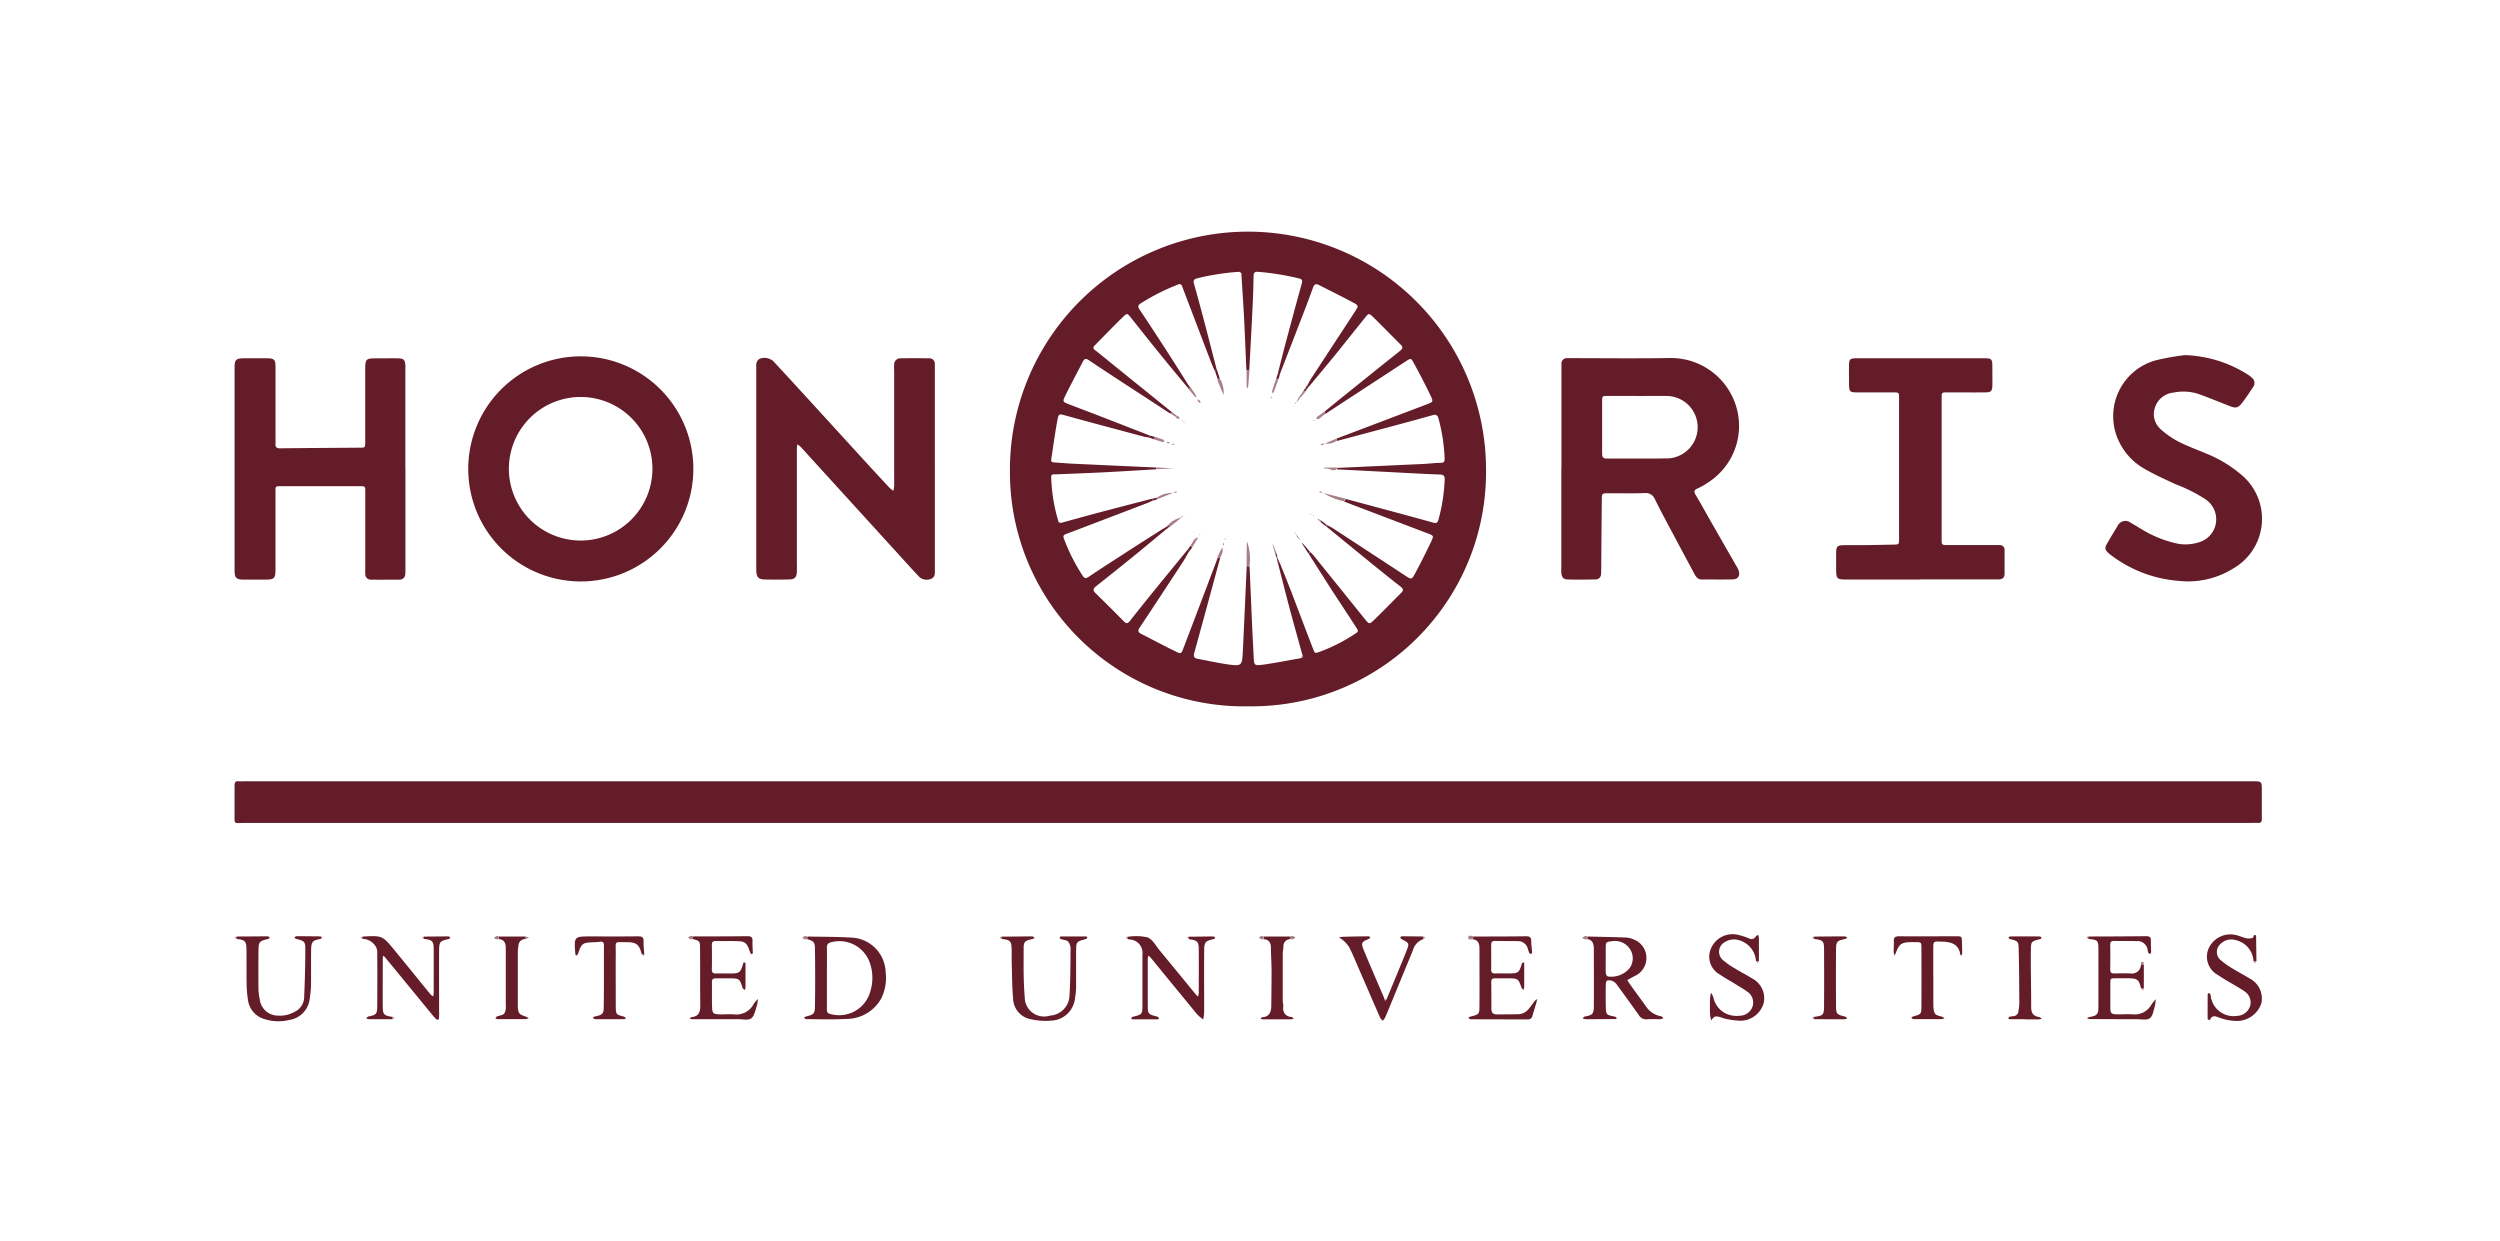 <svg xmlns="http://www.w3.org/2000/svg" xmlns:xlink="http://www.w3.org/1999/xlink" width="141" height="70" viewBox="0 0 141 70"><defs><clipPath id="a"><rect width="114.352" height="44.602" fill="none"/></clipPath></defs><rect width="141" height="70" fill="none"/><g transform="translate(13.224 13)" clip-path="url(#a)"><path d="M57.149,325.6H.556c-.631,0-.546.109-.552-.56V323.5c0-.175.042-.277.243-.251a2.229,2.229,0,0,0,.291,0H113.815c.528,0,.528,0,.528.537v1.585c0,.157-.046.241-.219.227-.111-.01-.224,0-.336,0H57.149" transform="translate(0 -292.185)" fill="#651c29"/><path d="M468.623,26.839A13.207,13.207,0,0,1,455.187,13.53a13.426,13.426,0,1,1,26.852-.074,13.209,13.209,0,0,1-13.417,13.381m5-14.983,0-.121,1.3-.491,3.8-1.444c.33-.126.353-.141.194-.473-.3-.631-.628-1.253-.963-1.868-.143-.262-.166-.254-.419-.088q-2.287,1.492-4.573,2.987v-.163c.26-.211.52-.423.776-.633,1.145-.922,2.288-1.842,3.44-2.76.163-.13.194-.215.042-.367-.522-.517-1.031-1.046-1.557-1.558-.223-.216-.244-.206-.438.034-.573.709-1.136,1.424-1.71,2.133-.485.594-.977,1.18-1.467,1.77l-.081-.087c.078-.138.149-.28.236-.412l2.46-3.76c.189-.291.194-.317-.089-.472-.642-.348-1.3-.668-1.95-1-.178-.091-.271-.056-.343.146-.246.688-.51,1.37-.776,2.053-.365.948-.734,1.9-1.1,2.843l-.1-.082c.142-.555.278-1.111.426-1.664.3-1.122.6-2.244.912-3.363.048-.171.053-.258-.148-.309a14.971,14.971,0,0,0-2.31-.372c-.185-.017-.254.049-.256.239q-.01.791-.048,1.582c-.059,1.24-.126,2.48-.194,3.72l-.163.008c-.042-.955-.077-1.91-.126-2.865-.046-.873-.106-1.745-.159-2.618l-.117-.067a13.6,13.6,0,0,0-2.354.362c-.207.054-.255.121-.194.325.228.81.444,1.623.658,2.437.21.8.413,1.6.619,2.395l-.108.08c-.079-.194-.165-.378-.239-.571q-.817-2.139-1.631-4.279l-.111-.066A11.858,11.858,0,0,0,462.584,4.1c-.162.1-.21.177-.084.364.536.793,1.056,1.6,1.576,2.4.415.643.82,1.292,1.23,1.939l-.083.072c-.529-.64-1.067-1.277-1.585-1.922-.555-.679-1.1-1.375-1.648-2.06-.175-.216-.2-.235-.406-.035-.551.533-1.081,1.087-1.62,1.632-.1.1-.088.176.031.266.318.242.623.5.935.752l3.433,2.773-.177.021q-1.093-.721-2.2-1.437c-.787-.514-1.575-1.027-2.353-1.551-.168-.113-.25-.077-.331.08-.342.663-.7,1.323-1.025,1.993-.118.241-.087.291.165.388.532.209,1.067.405,1.6.612q1.533.593,3.063,1.192l-.1.1c-.125-.026-.251-.046-.374-.079-1.444-.388-2.889-.769-4.329-1.168-.306-.085-.367-.114-.43.225-.141.75-.239,1.508-.357,2.262-.022.144.072.155.17.163.334.025.668.054,1,.07q2.369.112,4.738.218l.016.1c-.953.056-1.906.117-2.859.166-.922.047-1.842.08-2.768.119l-.143,0c-.113,0-.164.047-.154.176a9.533,9.533,0,0,0,.422,2.528l.125.036c.732-.2,1.462-.405,2.2-.6.978-.26,1.959-.511,2.938-.765l.074.09c-.115.051-.228.109-.345.154-1.484.568-2.967,1.138-4.454,1.7-.291.108-.321.112-.208.405a10.726,10.726,0,0,0,1.021,1.994c.108.167.194.159.343.06.542-.364,1.09-.72,1.639-1.074q1.3-.842,2.618-1.675l.09.088c-.589.485-1.173.979-1.767,1.461q-1.076.873-2.165,1.733c-.155.122-.2.223-.044.377q.817.8,1.624,1.617c.139.14.218.1.334-.043.53-.679,1.072-1.346,1.614-2.014s1.09-1.33,1.635-2l.085.091c-.111.194-.214.388-.336.577-.812,1.243-1.625,2.485-2.449,3.72-.119.179-.1.271.081.362.653.332,1.3.679,1.958,1,.284.138.306.117.412-.161q.979-2.566,1.95-5.139l.143-.015-.138.506c-.442,1.628-.881,3.257-1.332,4.882-.058.208,0,.3.194.334.563.106,1.124.232,1.69.312.784.112.816.079.854-.7.078-1.612.148-3.225.222-4.836l.159.009q.073,1.688.146,3.376c.025.572.059,1.143.086,1.715.022.485.025.519.522.455.721-.1,1.436-.244,2.154-.371.149-.026.116-.112.067-.2-.243-.884-.493-1.767-.729-2.653-.22-.825-.426-1.654-.638-2.481l.084-.071c.211.53.43,1.059.634,1.592.422,1.1.835,2.2,1.26,3.3.1.255.1.251.377.154a9.618,9.618,0,0,0,1.957-.992c.236-.15.236-.163.075-.412-.433-.669-.873-1.332-1.309-2-.457-.71-.906-1.424-1.357-2.133l.1-.083a2.348,2.348,0,0,1,.166.168l2.918,3.619c.223.275.247.291.485.062.529-.509,1.038-1.039,1.56-1.557.138-.137.11-.228-.036-.341q-.849-.665-1.685-1.347-1.261-1.027-2.521-2.06c.019-.023.038-.046.058-.067.1.051.2.1.291.156q2.064,1.346,4.127,2.7c.33.215.354.224.539-.12.325-.6.63-1.215.924-1.833.141-.3.122-.309-.2-.433q-2.364-.9-4.729-1.8l.111-.144.873.235c1.338.361,2.678.716,4.013,1.09.194.055.275.042.331-.161a9.722,9.722,0,0,0,.35-2.266c.007-.215-.077-.271-.275-.277-.639-.021-1.278-.058-1.917-.091l-3.878-.2a.291.291,0,0,1,.009-.082l4.884-.224c.319-.015.637-.06.955-.062.212,0,.223-.107.22-.271a10.1,10.1,0,0,0-.343-2.217c-.045-.18-.126-.262-.334-.2-.8.227-1.595.44-2.394.654q-1.5.4-3,.8" transform="translate(-411.451 -0.002)" fill="#651c29"/><path d="M149.93,80.022a6.348,6.348,0,1,1-6.323-6.372,6.348,6.348,0,0,1,6.323,6.372m-6.335-4.08a4.048,4.048,0,1,0,4.027,4.069,4.047,4.047,0,0,0-4.027-4.069" transform="translate(-124.049 -66.552)" fill="#651c29"/><path d="M778.9,81.082V75.218a.305.305,0,0,1,.331-.329h.241c1.857,0,3.715.025,5.57-.008a3.845,3.845,0,0,1,3.781,2.987,3.788,3.788,0,0,1-1.659,4.037,3.58,3.58,0,0,1-.582.332c-.194.085-.231.171-.116.359.257.423.492.858.738,1.288q.784,1.372,1.57,2.742a1.179,1.179,0,0,1,.126.256c.081.291-.039.477-.345.485-.576.015-1.153,0-1.729.007-.237,0-.335-.147-.429-.322-.316-.59-.635-1.18-.949-1.771-.427-.8-.859-1.6-1.268-2.415a.551.551,0,0,0-.582-.367c-.672.025-1.345.007-2.017.009-.4,0-.4,0-.405.382q-.018,1.9-.032,3.792c0,.128,0,.256-.01.388a.3.3,0,0,1-.313.3c-.528.009-1.057.015-1.584,0-.231-.007-.324-.135-.343-.379-.009-.112,0-.224,0-.336V81.082m4.332-4.061H781.5c-.291,0-.3.008-.305.278v2.975c0,.2.059.279.271.277,1.164-.009,2.335.013,3.5-.011a1.762,1.762,0,0,0-.152-3.518c-.527-.007-1.056,0-1.583,0" transform="translate(-704.059 -67.689)" fill="#651c29"/><path d="M316.257,81.058v5.765c.01.186-.014.352-.21.44a.64.64,0,0,1-.663-.1c-.416-.444-.824-.895-1.233-1.344L310.4,81.7l-1.713-1.881a1.391,1.391,0,0,0-.182-.144,1.475,1.475,0,0,0-.032.22q0,3.171,0,6.34c0,.208.007.417,0,.624-.014.318-.117.431-.438.439q-.7.017-1.393,0c-.333-.008-.442-.133-.459-.476V75.343c-.01-.2,0-.388.207-.5a.781.781,0,0,1,.75.137q1.254,1.357,2.5,2.723,1.281,1.4,2.557,2.8.746.814,1.5,1.623a1.727,1.727,0,0,0,.218.172,1.515,1.515,0,0,0,.046-.26q0-1.537,0-3.074V75.51a2.607,2.607,0,0,1,0-.335.345.345,0,0,1,.376-.35c.528-.011,1.057-.006,1.585,0a.305.305,0,0,1,.334.328v5.909" transform="translate(-276.754 -67.616)" fill="#651c29"/><path d="M9.66,81.244v5.475c0,.128,0,.257-.008.388a.32.32,0,0,1-.344.325c-.528,0-1.057.006-1.584,0a.312.312,0,0,1-.33-.335c-.006-.128,0-.256,0-.388V82.53c0-.371.024-.371-.362-.37H2.662c-.351,0-.332,0-.332.347V86.83c0,.542-.061.6-.609.6H.569c-.452,0-.546-.09-.546-.525V75.477c0-.45.08-.527.533-.53.432,0,.865-.006,1.3,0,.4.006.475.074.476.476v4.035c0,.1.008.194,0,.291-.02.2.055.278.269.275C4.1,80.006,5.6,80,7.11,79.988c.271,0,.281-.014.282-.314V75.688c0-.739,0-.739.743-.739.368,0,.737-.007,1.1,0,.323.008.4.081.42.388.009.112,0,.224,0,.336v5.571" transform="translate(-0.017 -67.739)" fill="#651c29"/><path d="M1102.729,73.152a7,7,0,0,1,3.5,1.075,1.49,1.49,0,0,1,.268.2.377.377,0,0,1,.072.519c-.211.319-.421.642-.659.941-.206.257-.347.264-.679.134-.591-.233-1.18-.475-1.778-.688a2.75,2.75,0,0,0-1.376-.068,1.217,1.217,0,0,0-1.039.816,1.131,1.131,0,0,0,.3,1.237,4.758,4.758,0,0,0,1.013.709c.508.262,1.051.456,1.578.679A7.227,7.227,0,0,1,1106,79.985a3.229,3.229,0,0,1-.556,5.2,4.807,4.807,0,0,1-3.072.7,7.212,7.212,0,0,1-3.685-1.352c-.065-.047-.131-.092-.194-.143-.311-.262-.328-.338-.127-.679.177-.3.355-.606.542-.9a.491.491,0,0,1,.768-.194c.238.129.464.279.7.414a6.362,6.362,0,0,0,1.765.717,2.408,2.408,0,0,0,1.323-.028,1.34,1.34,0,0,0,.986-1.01,1.357,1.357,0,0,0-.574-1.428,8.525,8.525,0,0,0-1.66-.838c-.592-.272-1.19-.542-1.754-.866a3.5,3.5,0,0,1-1.479-1.59,3.269,3.269,0,0,1,2.1-4.545,13.149,13.149,0,0,1,1.641-.291" transform="translate(-992.713 -66.123)" fill="#651c29"/><path d="M944.887,87.442h-4.036c-.71,0-.71,0-.71-.733V85.94c.009-.378.062-.431.456-.438.352-.006.7,0,1.057,0,.576-.008,1.152-.019,1.727-.031.3-.006.308-.008.309-.324V77.219c0-.327,0-.331-.342-.333h-2.018c-.422,0-.456-.039-.461-.474,0-.368-.01-.737,0-1.105.009-.281.068-.329.343-.347h7.255c.452,0,.485.037.485.5,0,.352.009.7,0,1.057-.009.291-.083.366-.377.368-.72.008-1.441,0-2.162,0-.315,0-.321.007-.321.307v7.975c0,.325.007.33.352.331h2.93a.258.258,0,0,1,.267.277q0,.673,0,1.345c0,.223-.132.312-.338.313h-4.419" transform="translate(-849.807 -67.755)" fill="#651c29"/><path d="M791.574,414.426c.717.017,1.434.029,2.151.056a1.26,1.26,0,0,1,.46.111,1.119,1.119,0,0,1,.041,2.066c-.141.071-.276.151-.414.227.09.131.178.264.271.394.252.349.508.7.758,1.045a1.3,1.3,0,0,0,.885.6c.046.007.085.068.127.1a.488.488,0,0,1-.152.062c-.256.007-.513-.015-.766.009a.485.485,0,0,1-.474-.245q-.623-.878-1.261-1.745a.528.528,0,0,0-.291-.194c-.255-.048-.3,0-.307.269q-.009.575,0,1.15c.008.508.018.516.519.614a.272.272,0,0,1,.079.048.276.276,0,0,0-.02.088c-.575,0-1.15.009-1.725.008a.556.556,0,0,1-.161-.051c.042-.034.08-.089.125-.1.436-.081.506-.14.509-.582.009-1.067,0-2.14,0-3.21,0-.271-.039-.519-.371-.575l.018-.149m1.024,1.285h0c0,.271-.007.541.006.811a.214.214,0,0,0,.117.161,1.343,1.343,0,0,0,1.227-.475.948.948,0,0,0,.014-1.076,1.007,1.007,0,0,0-1.038-.433c-.3.03-.32.053-.326.345v.668" transform="translate(-715.26 -374.606)" fill="#651c29"/><path d="M334.434,414.425c.83.017,1.661.011,2.489.06a2.016,2.016,0,0,1,1.932,1.952,2.611,2.611,0,0,1-.253,1.487,2.243,2.243,0,0,1-1.976,1.148c-.749.044-1.5.016-2.253.013-.043,0-.084-.051-.126-.079a.425.425,0,0,1,.109-.068c.447-.116.505-.15.512-.593q.024-1.607,0-3.213c-.006-.4-.073-.451-.441-.561l.014-.145m1.1,2.357v1.725c0,.138.013.254.183.282a1.819,1.819,0,0,0,2.263-1.26,2.578,2.578,0,0,0-.033-1.648,1.82,1.82,0,0,0-2.164-1.138c-.194.053-.254.126-.25.317.01.575,0,1.15,0,1.725" transform="translate(-302.128 -374.605)" fill="#651c29"/><path d="M527.638,414.1c.463,0,.926-.012,1.389-.012.032,0,.065.05.1.077-.031.024-.059.062-.1.07-.473.11-.528.163-.532.67-.007,1.152,0,2.3,0,3.455a3.194,3.194,0,0,1-.053.409,2.452,2.452,0,0,1-.344-.291q-1.309-1.59-2.613-3.188a1.022,1.022,0,0,0-.141-.12,1.042,1.042,0,0,0-.03.176q0,1.3,0,2.591c0,.534.009.532.561.679.031.008.049.063.075.1-.023.016-.047.046-.07.046h-1.439c-.021,0-.043-.032-.064-.049.026-.032.048-.083.079-.092.546-.135.556-.139.558-.679v-2.83a.757.757,0,0,0-.655-.848,1.4,1.4,0,0,0-.194-.025q.006-.063.011-.126a.2.2,0,0,1,.047-.011,2.95,2.95,0,0,1,1.087.038c.291.126.475.5.7.766.661.8,1.318,1.6,1.977,2.407.049.06.108.112.162.168a1.112,1.112,0,0,0,.041-.21c0-.815.008-1.631,0-2.446,0-.454-.083-.525-.563-.582l.011-.129" transform="translate(-473.804 -374.271)" fill="#651c29"/><path d="M78.617,414.263c.463,0,.926-.01,1.389-.009.032,0,.065.049.1.077-.032.024-.06.062-.1.071-.494.111-.534.149-.537.662-.006,1.135,0,2.27,0,3.405a3.585,3.585,0,0,1-.007.388c-.013.113-.1.121-.167.056a4.437,4.437,0,0,1-.313-.361l-2.553-3.11a1.038,1.038,0,0,0-.1-.1.421.421,0,0,0-.037.119c0,.943-.008,1.886,0,2.829,0,.368.11.444.544.5l.017.131c-.447,0-.893.006-1.34,0a.568.568,0,0,1-.161-.051c.042-.034.079-.089.125-.1.421-.079.5-.139.5-.532q.017-1.579,0-3.16a.638.638,0,0,0-.165-.369.865.865,0,0,0-.671-.315l.012-.132c1.111-.06,1.115-.063,1.806.776s1.349,1.658,2.026,2.486a.824.824,0,0,0,.144.113.889.889,0,0,0,.034-.171c0-.83.006-1.661,0-2.491,0-.461-.078-.525-.56-.582l.011-.135" transform="translate(-67.927 -374.44)" fill="#651c29"/><path d="M1087.949,414.245c1.087,0,2.174-.008,3.261-.018.177,0,.27.045.265.239-.006.224.011.448.01.671,0,.035-.038.07-.059.1-.034-.028-.08-.049-.1-.084a.711.711,0,0,1-.032-.139.582.582,0,0,0-.649-.509c-.415-.015-.832,0-1.247-.01-.172,0-.22.067-.217.227.007.463.008.928,0,1.391,0,.174.072.219.229.215.3-.008.608-.012.911,0a.509.509,0,0,0,.593-.485l.162.009v1.316l-.16.008c-.106-.485-.194-.562-.661-.574-.256-.006-.512,0-.768,0-.291,0-.3.007-.3.277,0,.431,0,.864,0,1.3s.036.451.479.457c.272,0,.546-.019.815,0a1.067,1.067,0,0,0,1.032-.566c.068-.1.153-.194.23-.291a1.983,1.983,0,0,1-.044.388c-.075.241-.112.562-.283.686s-.485.057-.742.057c-.912,0-1.824-.006-2.736-.01a.278.278,0,0,0-.02-.088c.1-.024.207-.048.308-.075a.335.335,0,0,0,.28-.339c0-.08.008-.16.008-.24,0-1.057,0-2.113,0-3.17,0-.536-.024-.548-.571-.608,0-.045,0-.09.008-.135" transform="translate(-983.388 -374.426)" fill="#651c29"/><path d="M727.454,415.72c0,.447,0,.893,0,1.34a.847.847,0,0,1-.038.176c-.039-.043-.1-.08-.114-.13-.183-.5-.194-.517-.7-.524h-.813c-.146,0-.194.064-.194.2.007.51.007,1.021.008,1.532,0,.194.09.3.291.3.415,0,.83,0,1.244-.01a.765.765,0,0,0,.573-.305c.132-.157.249-.328.373-.492l.078.075c-.082.273-.167.546-.246.82a.251.251,0,0,1-.285.194c-1.067,0-2.133,0-3.206-.007-.041,0-.081-.054-.123-.083a.467.467,0,0,1,.111-.065c.5-.127.514-.127.517-.629.007-1.053,0-2.105,0-3.158,0-.265-.021-.524-.364-.575,0-.052.009-.1.013-.157.988,0,1.977,0,2.965-.014.231,0,.311.068.307.291,0,.206.036.411.048.618,0,.034-.043.07-.065.1-.033-.024-.08-.042-.1-.075-.038-.087-.056-.181-.09-.271a.559.559,0,0,0-.547-.388c-.431-.01-.861,0-1.292-.011-.171,0-.217.074-.215.23,0,.462.007.925,0,1.387,0,.17.069.221.227.216.255-.008.51,0,.765,0,.558-.008.582-.033.752-.593l.109,0" transform="translate(-654.712 -374.403)" fill="#651c29"/><path d="M868.272,414.752a1.308,1.308,0,0,0-1.008-1.2.909.909,0,0,0-.694.092.62.62,0,0,0-.131,1.067,4.515,4.515,0,0,0,.669.46c.313.194.642.357.953.552a1.26,1.26,0,0,1,.649,1.375,1.372,1.372,0,0,1-1.26,1.008,4.219,4.219,0,0,1-.849-.1c-.156-.025-.3-.1-.459-.131a.331.331,0,0,0-.221.018.842.842,0,0,0-.174.194,2.138,2.138,0,0,1-.065-.342c-.01-.3-.008-.608,0-.912a1.938,1.938,0,0,1,.057-.308,1.424,1.424,0,0,1,.131.266,1.307,1.307,0,0,0,.666.891,1.441,1.441,0,0,0,.838.141.768.768,0,0,0,.7-.506.728.728,0,0,0-.291-.848c-.215-.163-.455-.291-.685-.438-.285-.176-.582-.334-.857-.526a1.148,1.148,0,0,1-.515-1.454,1.321,1.321,0,0,1,1.484-.8,3.8,3.8,0,0,1,.679.215.267.267,0,0,0,.37-.107c.025-.043.086-.064.132-.1a.7.7,0,0,1,.046.175v1.3l-.162.01" transform="translate(-782.459 -373.537)" fill="#651c29"/><path d="M1160.4,414.712a1.287,1.287,0,0,0-1.008-1.194.865.865,0,0,0-.878.241.6.6,0,0,0,0,.86,4.6,4.6,0,0,0,.7.5c.311.194.64.36.951.554a1.277,1.277,0,0,1,.679,1.405,1.454,1.454,0,0,1-1.325,1,2.86,2.86,0,0,1-.984-.163c-.2-.06-.463-.242-.594.119-.045-.019-.127-.039-.127-.059-.006-.464,0-.928,0-1.392,0-.03.05-.06.077-.09.028.033.069.061.081.1.02.059.016.127.033.188a1.3,1.3,0,0,0,1.472,1.011.8.8,0,0,0,.724-.532.743.743,0,0,0-.3-.846c-.342-.234-.708-.431-1.067-.646q-.225-.137-.445-.282a1.173,1.173,0,0,1-.524-1.488,1.345,1.345,0,0,1,1.494-.776c.217.043.422.144.639.194a.763.763,0,0,0,.353-.022c.069-.018.026-.22.173-.147.036.017.024.141.025.216q.01.622.016,1.245h-.165" transform="translate(-1046.526 -373.497)" fill="#651c29"/><path d="M267.414,414.228c1.024,0,2.047,0,3.071-.013.2,0,.291.057.281.268s.012.448.015.671a.09.09,0,0,1-.047.072.089.089,0,0,1-.075-.041,1.259,1.259,0,0,1-.071-.177c-.14-.4-.254-.5-.644-.511-.415-.013-.832,0-1.247-.009-.162,0-.228.054-.225.223q.012.7,0,1.391c0,.173.075.221.231.217.239-.006.48,0,.719,0,.638,0,.65-.015.836-.617l.112.035v1.393a.388.388,0,0,1-.046.121c-.041-.039-.1-.071-.119-.118-.159-.51-.181-.532-.679-.54h-.816c-.151,0-.238.036-.235.213.01.485-.007.961.012,1.441.013.321.082.37.419.378.272.007.546-.019.816,0a1.091,1.091,0,0,0,1.112-.593,2,2,0,0,1,.236-.274,1.969,1.969,0,0,1-.058.378c-.089.252-.138.582-.321.717-.167.124-.492.043-.746.044h-2.594a.473.473,0,0,1-.125-.036c.033-.027.063-.076.1-.079.416-.041.5-.3.493-.67-.015-1.067,0-2.143-.013-3.213,0-.41-.02-.41-.4-.52l.01-.151" transform="translate(-241.548 -374.415)" fill="#651c29"/><path d="M5.922,414.5c-.485.071-.563.15-.568.638-.007.67,0,1.34-.006,2.01a6.121,6.121,0,0,1-.071.71,1.358,1.358,0,0,1-1.17,1.216,2.541,2.541,0,0,1-1.368-.047,1.292,1.292,0,0,1-.947-1.087,6.607,6.607,0,0,1-.075-.854c-.012-.67,0-1.34-.01-2.01-.008-.456-.084-.522-.568-.575l.012-.136c.59,0,1.181-.01,1.772-.009.033,0,.067.048.1.074-.03.025-.056.066-.09.074-.5.115-.543.155-.548.655q-.011,1.1,0,2.2a3.173,3.173,0,0,0,.076.567,1.029,1.029,0,0,0,1.013.9,1.639,1.639,0,0,0,.922-.2.945.945,0,0,0,.564-.781c.04-.94.066-1.882.066-2.823,0-.374-.085-.419-.529-.527-.032-.008-.056-.05-.084-.077.035-.024.07-.07.1-.07.463,0,.925.006,1.388.011l.012.133" transform="translate(-1.031 -374.546)" fill="#651c29"/><path d="M450.169,414.364c.576,0,1.151-.013,1.727-.013.048,0,.1.05.146.078a.587.587,0,0,1-.143.073c-.369.074-.485.143-.485.471,0,.926-.022,1.857.061,2.777a1.09,1.09,0,0,0,1.424,1.067,1.163,1.163,0,0,0,1.1-1.13c.055-.86.053-1.724.06-2.587a.7.7,0,0,0-.127-.447c-.09-.1-.282-.1-.427-.154-.029-.011-.051-.057-.063-.091a.108.108,0,0,1,.065-.052h1.44c.021,0,.064.049.06.056-.017.033-.044.078-.075.086-.542.142-.555.15-.559.7,0,.656,0,1.313,0,1.968a3.842,3.842,0,0,1-.063.665,1.4,1.4,0,0,1-1.34,1.271,3.754,3.754,0,0,1-1.137-.077,1.211,1.211,0,0,1-1.011-1.13c-.061-.651-.059-1.307-.079-1.962-.009-.291,0-.576-.006-.864-.016-.462-.077-.519-.572-.575l.011-.131" transform="translate(-406.904 -374.538)" fill="#651c29"/><path d="M653.013,414.5a.912.912,0,0,0-.6.635q-.565,1.368-1.127,2.738c-.145.353-.291.708-.44,1.059a.825.825,0,0,1-.137.172.745.745,0,0,1-.144-.166c-.4-.918-.8-1.842-1.2-2.76-.178-.409-.344-.824-.547-1.221a1.78,1.78,0,0,0-.373-.414,1.034,1.034,0,0,0-.21-.126,1.354,1.354,0,0,1,.226-.045q.718-.02,1.437-.028c.039,0,.079.036.118.055-.035.036-.064.087-.107.1-.388.158-.432.221-.278.6.382.927.784,1.842,1.178,2.768,0,.088.027.134.11.052.382-.925.771-1.842,1.142-2.776.161-.4.141-.418-.291-.641-.033-.017-.054-.057-.081-.086.035-.025.07-.072.1-.072.4,0,.8.006,1.2.011l.018.143" transform="translate(-585.949 -374.537)" fill="#651c29"/><path d="M203.543,415.281c-.145-.558-.291-.692-.859-.694-.73,0-.605-.092-.611.6-.008.911,0,1.824,0,2.736v.335c.017.412.019.41.454.525.048.013.085.067.127.1a.359.359,0,0,1-.116.046h-1.632c-.045,0-.089-.049-.134-.077.035-.024.067-.062.106-.07.432-.091.512-.143.517-.522.015-1.164.006-2.336.011-3.5,0-.176-.078-.221-.238-.194a3.807,3.807,0,0,1-.382.025c-.589.024-.653.076-.839.647-.016.049-.076.082-.114.122a.562.562,0,0,1-.042-.128c-.074-.963-.071-.97.864-.97.9,0,1.792.008,2.688-.006.235,0,.309.072.3.3s.025.476.04.715Z" transform="translate(-180.568 -374.448)" fill="#651c29"/><path d="M976.164,416.523v1.486c0,.1,0,.194.007.291.036.364.091.419.449.5a.685.685,0,0,1,.175.1.605.605,0,0,1-.164.049q-.791,0-1.581,0c-.045,0-.089-.048-.133-.073.034-.025.065-.064.1-.075.465-.13.473-.129.475-.6q.007-1.63,0-3.26c0-.332-.007-.332-.347-.336h-.24c-.543.017-.657.1-.851.593-.021.055-.051.109-.077.163a.854.854,0,0,1-.051-.2c0-.208.019-.416.01-.623s.1-.264.291-.262c1.087.007,2.173,0,3.26,0,.276,0,.279.009.291.3.01.223.013.447.013.671a.356.356,0,0,1-.047.117c-.021-.021-.057-.041-.061-.065-.1-.612-.541-.709-1.067-.721-.453-.011-.454-.032-.456.407v1.534" transform="translate(-880.348 -374.47)" fill="#651c29"/><path d="M927.149,418.887c.495-.061.551-.108.554-.575q.012-1.624,0-3.249c0-.454-.066-.507-.567-.571l.011-.13c.575-.006,1.15-.013,1.725-.013.049,0,.1.051.144.079a.623.623,0,0,1-.144.073c-.424.088-.485.142-.492.56q-.013,1.607,0,3.214c0,.451.045.485.5.594.049.012.089.062.133.1a.513.513,0,0,1-.157.055c-.576,0-1.151,0-1.727-.007l.016-.125" transform="translate(-838.051 -374.537)" fill="#651c29"/><path d="M153.36,414.426h1.5l.014.143a.38.38,0,0,0-.413.373,2.841,2.841,0,0,0-.037.331v3.067c.021.424.056.469.459.606a1.244,1.244,0,0,1,.159.079.649.649,0,0,1-.186.061H153.27c-.037,0-.074-.033-.11-.05.028-.032.049-.079.084-.1.142-.058.337-.068.419-.17a.8.8,0,0,0,.083-.457V415.1c0-.291-.074-.5-.4-.532l.015-.145" transform="translate(-138.444 -374.606)" fill="#651c29"/><path d="M1042.131,419h-.865c-.025,0-.05-.025-.076-.039.024-.036.042-.1.075-.1a2.286,2.286,0,0,1,.237-.033.3.3,0,0,0,.263-.3,3.524,3.524,0,0,0,.05-.38c-.007-1.039-.009-2.08-.038-3.118-.011-.433-.041-.431-.485-.549a.354.354,0,0,1-.1-.067c.032-.027.064-.079.1-.079q.841-.008,1.68,0c.036,0,.071.045.107.068-.028.026-.05.069-.083.077-.485.127-.524.127-.529.582-.015,1.087.019,2.175.016,3.263,0,.333.127.51.456.553.05.007.1.063.141.1a1.052,1.052,0,0,1-.178.033h-.768Z" transform="translate(-941.149 -374.518)" fill="#651c29"/><path d="M603.94,414.568a.4.4,0,0,0-.408.433c0,.127-.036.253-.037.38q0,1.32,0,2.639c0,.127.039.254.031.38a.459.459,0,0,0,.449.556c.051.006.1.061.144.1a.848.848,0,0,1-.173.037h-1.583a.484.484,0,0,1-.126-.036c.032-.027.063-.077.1-.08.425-.028.508-.316.512-.664.007-.671.017-1.343.014-2.014,0-.415-.034-.829-.035-1.244,0-.291-.116-.454-.41-.485l.014-.144h1.5l.015.144" transform="translate(-544.372 -374.604)" fill="#651c29"/><path d="M333.63,414.114l-.014.144a.33.33,0,0,1-.139.014.491.491,0,0,1-.125-.1.537.537,0,0,1,.143-.085c.04-.01.089.019.135.031" transform="translate(-301.323 -374.294)" fill="#a87f87"/><path d="M266.591,414.072l-.01.151a.333.333,0,0,1-.14.014.511.511,0,0,1-.128-.1.539.539,0,0,1,.141-.09c.04-.011.091.017.137.026" transform="translate(-240.727 -374.261)" fill="#a87f87"/><path d="M152.563,414.112l-.015.145a.366.366,0,0,1-.132.013.607.607,0,0,1-.138-.082.736.736,0,0,1,.157-.107c.034-.013.084.019.127.03" transform="translate(-137.647 -374.292)" fill="#a87f87"/><path d="M601.631,414.113l-.014.144c-.047.006-.1.028-.139.013a.5.5,0,0,1-.124-.1.533.533,0,0,1,.142-.085c.04-.01.089.019.134.031" transform="translate(-543.574 -374.294)" fill="#a87f87"/><path d="M619.818,414.259l-.015-.144c.046-.012.1-.041.136-.031a.544.544,0,0,1,.144.085.5.5,0,0,1-.126.1.333.333,0,0,1-.14-.014" transform="translate(-560.25 -374.295)" fill="#a87f87"/><path d="M724.476,414.007l-.014.157c-.1-.009-.286.084-.275-.1.01-.159.179-.085.291-.064" transform="translate(-654.603 -374.194)" fill="#a87f87"/><path d="M791.364,414.106l-.017.149a.431.431,0,0,1-.141.01.677.677,0,0,1-.146-.081.794.794,0,0,1,.17-.109c.037-.013.09.019.136.031" transform="translate(-715.05 -374.286)" fill="#a87f87"/><path d="M1119.195,429.417l-.161-.009c-.013-.1-.025-.194.115-.174.024,0,.032.12.047.184" transform="translate(-1011.502 -387.987)" fill="#a87f87"/><path d="M170.819,414.572l-.014-.144.21.057-.194.086" transform="translate(-154.393 -374.608)" fill="#a87f87"/><path d="M559.259,414.486l-.011.129-.1-.1.108-.03" transform="translate(-505.425 -374.66)" fill="#a87f87"/><path d="M926.273,461.577l-.016.125-.1-.1.109-.021" transform="translate(-837.174 -417.227)" fill="#a87f87"/><path d="M92.772,461.673l-.017-.131.111.023-.1.108" transform="translate(-83.842 -417.195)" fill="#a87f87"/><path d="M1119.12,444.88l.16-.008-.047.112-.113-.1" transform="translate(-1011.588 -402.126)" fill="#a87f87"/><path d="M1185.13,428.91h.165l-.077.112-.088-.109" transform="translate(-1071.258 -387.695)" fill="#a87f87"/><path d="M893.1,428.883l.162-.01-.071.115-.091-.106" transform="translate(-807.283 -387.665)" fill="#a87f87"/><path d="M239.11,424.811l.143-.016-.03.11-.113-.1" transform="translate(-216.135 -383.979)" fill="#a87f87"/><path d="M.223,414.454l-.012.136-.1-.1.11-.032" transform="translate(-0.102 -374.631)" fill="#a87f87"/><path d="M50.785,414.6l-.012-.133.11.031-.1.1" transform="translate(-45.895 -374.646)" fill="#a87f87"/><path d="M74.259,414.483l-.012.132-.1-.1.108-.03" transform="translate(-67.026 -374.657)" fill="#a87f87"/><path d="M110.223,414.456l-.011.135-.1-.1.11-.032" transform="translate(-99.533 -374.633)" fill="#a87f87"/><path d="M1087.257,414.416c0,.045,0,.09-.008.135l-.1-.1.106-.037" transform="translate(-982.692 -374.597)" fill="#a87f87"/><path d="M926.257,414.483l-.011.13-.1-.1.108-.03" transform="translate(-837.161 -374.657)" fill="#a87f87"/><path d="M697.8,414.609l-.018-.143.11.03-.091.114" transform="translate(-630.735 -374.641)" fill="#a87f87"/><path d="M449.257,414.48l-.011.131-.1-.1Z" transform="translate(-405.992 -374.655)" fill="#a87f87"/><path d="M523.3,414.514l-.011.126-.1-.1.1-.028" transform="translate(-472.92 -374.685)" fill="#a87f87"/><path d="M298.927,429.209l-.112-.035.058-.056.052.091" transform="translate(-270.105 -387.886)" fill="#a87f87"/><path d="M756.042,429.259h-.109l.078-.074.031.078" transform="translate(-683.299 -387.942)" fill="#a87f87"/><path d="M675.146,451.068c-.083.081-.107.036-.11-.052Z" transform="translate(-610.175 -407.68)" fill="#a87f87"/><path d="M763.677,451.258l.1-.045-.027.119-.078-.075" transform="translate(-690.299 -407.859)" fill="#651c29"/><path d="M1087.318,461.939a.305.305,0,0,1,.02.088l-.084-.047.064-.042" transform="translate(-982.787 -417.554)" fill="#a87f87"/><path d="M810.91,462.027a.281.281,0,0,1,.02-.088l.064.042-.084.047" transform="translate(-732.994 -417.554)" fill="#a87f87"/><path d="M594.112,184.034q0-.623.009-1.246a1.377,1.377,0,0,1,.016-.142c.019.057.038.114.059.171a3.016,3.016,0,0,1,.076,1.227l-.159-.009" transform="translate(-537.027 -165.097)" fill="#a87f87"/><path d="M639.005,154l1.273.326-.111.144a3.4,3.4,0,0,1-1.157-.476Z" transform="translate(-577.606 -139.199)" fill="#a87f87"/><path d="M594.251,81.89c-.023.308-.045.618-.072.926,0,.039-.039.075-.059.112a.6.6,0,0,1-.032-.135c0-.3,0-.6,0-.895l.163-.008" transform="translate(-537.004 -74.022)" fill="#a87f87"/><path d="M640,122.375l.674-.286,0,.121a.873.873,0,0,1-.679.158l.006.007" transform="translate(-578.505 -110.358)" fill="#a87f87"/><path d="M635.568,106.231c-.118.1-.235.194-.358.279-.027.019-.083,0-.124,0,.011-.04.007-.1.033-.117.144-.112.3-.215.445-.322v.163" transform="translate(-574.064 -95.876)" fill="#a87f87"/><path d="M540.973,139.1l1,.048-.982.053-.016-.1" transform="translate(-488.994 -125.737)" fill="#a87f87"/><path d="M640.166,139.216c-.221.194-.433-.1-.654-.013-.017.006-.049-.027-.075-.042a.279.279,0,0,1,.086-.031h.652a.291.291,0,0,0-.009.082" transform="translate(-577.997 -125.762)" fill="#a87f87"/><path d="M577.093,186.71c0-.031-.013-.067,0-.091.08-.163.164-.323.247-.485.1.21-.023.382-.1.56l-.143.015" transform="translate(-521.638 -168.25)" fill="#a87f87"/><path d="M549.1,106.922l.24.177a.538.538,0,0,1-.067.061l-.35-.218.176-.021" transform="translate(-496.184 -96.648)" fill="#a87f87"/><path d="M626.034,249.115l.067-.2c.049.092.082.178-.067.2" transform="translate(-565.882 -224.993)" fill="#a87f87"/><path d="M483.863,171.328l.125.036-.125-.036" transform="translate(-437.371 -154.866)" fill="#a87f87"/><path d="M590.029,24.236l-.117-.067.117.067" transform="translate(-533.23 -21.847)" fill="#a87f87"/><path d="M555.04,31.345l-.111-.066.111.066" transform="translate(-501.61 -28.273)" fill="#a87f87"/><path d="M577.189,87a1.469,1.469,0,0,1,.211.919c-.109-.26-.22-.519-.325-.776a.493.493,0,0,1-.014-.14h.128" transform="translate(-521.615 -78.642)" fill="#a87f87"/><path d="M609.4,86.933c-.088.246-.176.493-.267.738a.537.537,0,0,1-.071.1c-.011-.045-.042-.1-.03-.133.072-.236.152-.469.23-.7l.137-.008" transform="translate(-550.509 -78.58)" fill="#a87f87"/><path d="M548.648,168.839l-.587.47-.1-.1a1.188,1.188,0,0,1,.656-.4Z" transform="translate(-495.308 -152.589)" fill="#a87f87"/><path d="M561.084,180.652c.136-.17.172-.432.445-.47l-.347.569-.1-.1" transform="translate(-507.172 -162.87)" fill="#a87f87"/><path d="M541.8,154.249a1.478,1.478,0,0,1,.888-.247l-.006-.006-.824.331-.058-.078" transform="translate(-489.744 -139.2)" fill="#a87f87"/><path d="M626.937,183.851l.4.467-.1.082-.331-.523.029-.028" transform="translate(-566.673 -166.186)" fill="#651c29"/><path d="M609.476,184.871l-.153-.549h.032c.074.183.146.367.218.552l-.1-.006" transform="translate(-550.777 -166.611)" fill="#a87f87"/><path d="M560.123,91.924l.307.46-.067.068-.349-.421.109-.107" transform="translate(-506.205 -83.092)" fill="#a87f87"/><path d="M540,121.049c.163.052.327.1.485.161.035.013.055.063.083.1-.043.014-.092.048-.129.037-.149-.041-.291-.1-.442-.145v-.149" transform="translate(-488.111 -109.418)" fill="#a87f87"/><path d="M575.808,82.117h-.128l-.146-.438.108-.08.167.519" transform="translate(-520.234 -73.758)" fill="#651c29"/><path d="M559.611,185.081l.1.1-.169.22-.085-.091.156-.227" transform="translate(-505.699 -167.297)" fill="#651c29"/><path d="M637.725,170.707l-.305-.235.06-.065.3.234q-.031.032-.059.067" transform="translate(-576.172 -154.032)" fill="#651c29"/><path d="M565.375,99.245c-.03,0-.073.007-.087-.009a.741.741,0,0,1-.089-.144.181.181,0,0,1,.025-.035.816.816,0,0,1,.136.1c.017.017.01.059.013.089Z" transform="translate(-510.892 -89.539)" fill="#a87f87"/><path d="M624.781,95.793l.171-.213.073.07-.18.194c-.022-.017-.043-.036-.063-.055" transform="translate(-564.749 -86.4)" fill="#a87f87"/><path d="M552.635,108.772c.029.013.07.017.084.04a.852.852,0,0,1,.064.147,1.032,1.032,0,0,1-.162-.049c-.024-.012-.036-.05-.053-.077a.556.556,0,0,0,.067-.061" transform="translate(-499.475 -98.32)" fill="#a87f87"/><path d="M626.8,94.011l-.166.218-.073-.07.085-.151h.152" transform="translate(-566.358 -84.975)" fill="#a87f87"/><path d="M636.881,153.235a.905.905,0,0,1-.14-.009.4.4,0,0,1-.1-.046c.028-.01.062-.033.083-.025a.958.958,0,0,1,.143.085l0-.006" transform="translate(-575.477 -138.439)" fill="#a87f87"/><path d="M550.991,153.244a.945.945,0,0,1,.14-.085c.021-.009.055.015.083.023a.386.386,0,0,1-.09.046.929.929,0,0,1-.139.01Z" transform="translate(-498.044 -138.441)" fill="#a87f87"/><path d="M637.708,125a.447.447,0,0,1-.125.089c-.033.01-.078-.023-.118-.038a.648.648,0,0,1,.115-.043.814.814,0,0,1,.134,0l-.006-.007" transform="translate(-576.214 -112.986)" fill="#a87f87"/><path d="M611.585,83.941l-.137.008.108-.326.1.082-.063.236" transform="translate(-552.697 -75.588)" fill="#651c29"/><path d="M611.9,192.289l-.064-.313.027-.025.121.268-.084.071" transform="translate(-553.051 -173.505)" fill="#651c29"/><path d="M536.929,120.5v.149l-.326-.106.1-.1.223.058" transform="translate(-485.043 -108.87)" fill="#651c29"/><path d="M623.089,178.216l-.079-.209h0l.12.166c-.013.014-.025.027-.039.04" transform="translate(-563.145 -160.903)" fill="#a87f87"/><path d="M628.741,90.842l-.122.156-.073-.068.114-.176.081.087" transform="translate(-568.151 -82.035)" fill="#651c29"/><path d="M581.318,180.558l-.03.075c-.008-.013-.023-.026-.02-.037a.471.471,0,0,1,.029-.076l.021.038" transform="translate(-525.417 -163.175)" fill="#a87f87"/><path d="M610.913,190.036l.1.006.018.177-.027.025-.089-.208" transform="translate(-552.213 -171.776)" fill="#651c29"/><path d="M545.938,173.6l-.156.127-.09-.088.177-.112.068.074" transform="translate(-493.259 -156.847)" fill="#651c29"/><path d="M608.291,97.446a.525.525,0,0,1-.025-.082c0-.011.016-.023.024-.036a.506.506,0,0,1,.026.082c0,.011-.015.023-.025.035" transform="translate(-549.82 -87.977)" fill="#a87f87"/><path d="M635.479,169.252l-.123-.122.181.065-.058.058" transform="translate(-574.308 -152.879)" fill="#a87f87"/><path d="M623.971,97.86l-.125.17-.031-.036.1-.194c.02.019.042.038.063.055" transform="translate(-563.876 -88.407)" fill="#a87f87"/><path d="M567.114,101.208l-.1-.194h0Z" transform="translate(-512.533 -91.312)" fill="#a87f87"/><path d="M547.348,124.063c-.023.027-.041.062-.053.06a.581.581,0,0,1-.116-.037c.016-.019.031-.055.045-.054a.612.612,0,0,1,.125.031" transform="translate(-494.602 -112.114)" fill="#a87f87"/><path d="M550.459,125.214a.26.26,0,0,1-.083.023c-.017,0-.032-.029-.048-.045a.241.241,0,0,1,.079-.023c.017,0,.034.028.051.045" transform="translate(-497.45 -113.143)" fill="#a87f87"/><path d="M538.586,156.8l.3-.074-.064.125-.16.039-.074-.09" transform="translate(-486.836 -141.666)" fill="#651c29"/><path d="M580.219,183.449l-.027.083c-.016-.017-.046-.034-.047-.052a.248.248,0,0,1,.025-.083l.049.051" transform="translate(-524.402 -165.776)" fill="#a87f87"/><path d="M559.871,91.578l-.109.107a.144.144,0,0,1-.027-.073l.083-.072a.07.07,0,0,0,.052.037" transform="translate(-505.953 -82.746)" fill="#651c29"/><path d="M559,165.424l.034-.068-.04.061Z" transform="translate(-505.287 -149.468)" fill="#a87f87"/><path d="M557,112.006l.074.032-.041.034L557,112Z" transform="translate(-503.479 -101.238)" fill="#a87f87"/><path d="M558.552,165.993l-.047.071.053-.065Z" transform="translate(-504.841 -150.044)" fill="#a87f87"/><path d="M633.345,111.3l-.033-.016.034-.045.033.03Z" transform="translate(-572.46 -100.55)" fill="#a87f87"/><path d="M556.274,111.358l-.083-.024.037-.044.041.074Z" transform="translate(-502.75 -100.597)" fill="#a87f87"/><path d="M621.371,103.2l.013.036h-.03Z" transform="translate(-561.651 -93.282)" fill="#a87f87"/><path d="M631.325,166.3c-.011.008-.022.022-.032.021s-.018-.017-.028-.027c.011-.008.022-.023.032-.022s.018.017.027.028" transform="translate(-570.61 -150.295)" fill="#a87f87"/><path d="M541.021,156.768l.064-.125.011-.009.058.078-.134.056" transform="translate(-489.037 -141.584)" fill="#a87f87"/><path d="M622.337,101.016l-.033.077-.042-.041.072-.04Z" transform="translate(-562.473 -91.306)" fill="#a87f87"/><path d="M555.967,167.312l.043-.071.043.043-.076.039-.011-.011" transform="translate(-502.547 -151.172)" fill="#a87f87"/><path d="M633.121,167.293v.028l-.062-.015a.121.121,0,0,1,.032-.027c.013,0,.02.008.03.013" transform="translate(-572.232 -151.207)" fill="#a87f87"/><path d="M623.114,99.842l-.1.086h0l.078-.115Z" transform="translate(-563.144 -90.22)" fill="#a87f87"/><path d="M554.912,167.984l-.091.1-.032-.03.113-.08.011.011" transform="translate(-501.483 -151.834)" fill="#a87f87"/><path d="M636.7,169.8l.077.058-.06.066-.076-.066.059-.058" transform="translate(-575.465 -153.486)" fill="#a87f87"/><path d="M547.579,172.961l.1.1a.123.123,0,0,1-.074.025l-.069-.074a.1.1,0,0,0,.041-.053" transform="translate(-494.928 -156.342)" fill="#651c29"/><path d="M622.347,177.348l-.075-.025.035-.046.036.074Z" transform="translate(-562.481 -160.244)" fill="#a87f87"/><path d="M566.3,178.2l-.016.032-.043-.035.031-.031.028.034" transform="translate(-511.83 -161.044)" fill="#a87f87"/><path d="M563.71,96.713l.029.127-.1-.059.067-.068" transform="translate(-509.485 -87.42)" fill="#a87f87"/><path d="M627.605,92.719h-.152l.1-.138.073.068a.131.131,0,0,1-.025.073" transform="translate(-567.164 -83.683)" fill="#651c29"/><path d="M623.95,179.9l-.089-.082c.014-.013.026-.026.039-.04l.076.106-.025.016" transform="translate(-563.917 -162.503)" fill="#a87f87"/><path d="M624.81,180.881l.074.079-.1-.064Z" transform="translate(-564.752 -163.501)" fill="#651c29"/><path d="M626.377,183.291l-.056-.09.085.062Z" transform="translate(-566.141 -165.599)" fill="#651c29"/><path d="M567.985,103l.075.036-.069-.042Z" transform="translate(-513.41 -93.1)" fill="#a87f87"/></g></svg>